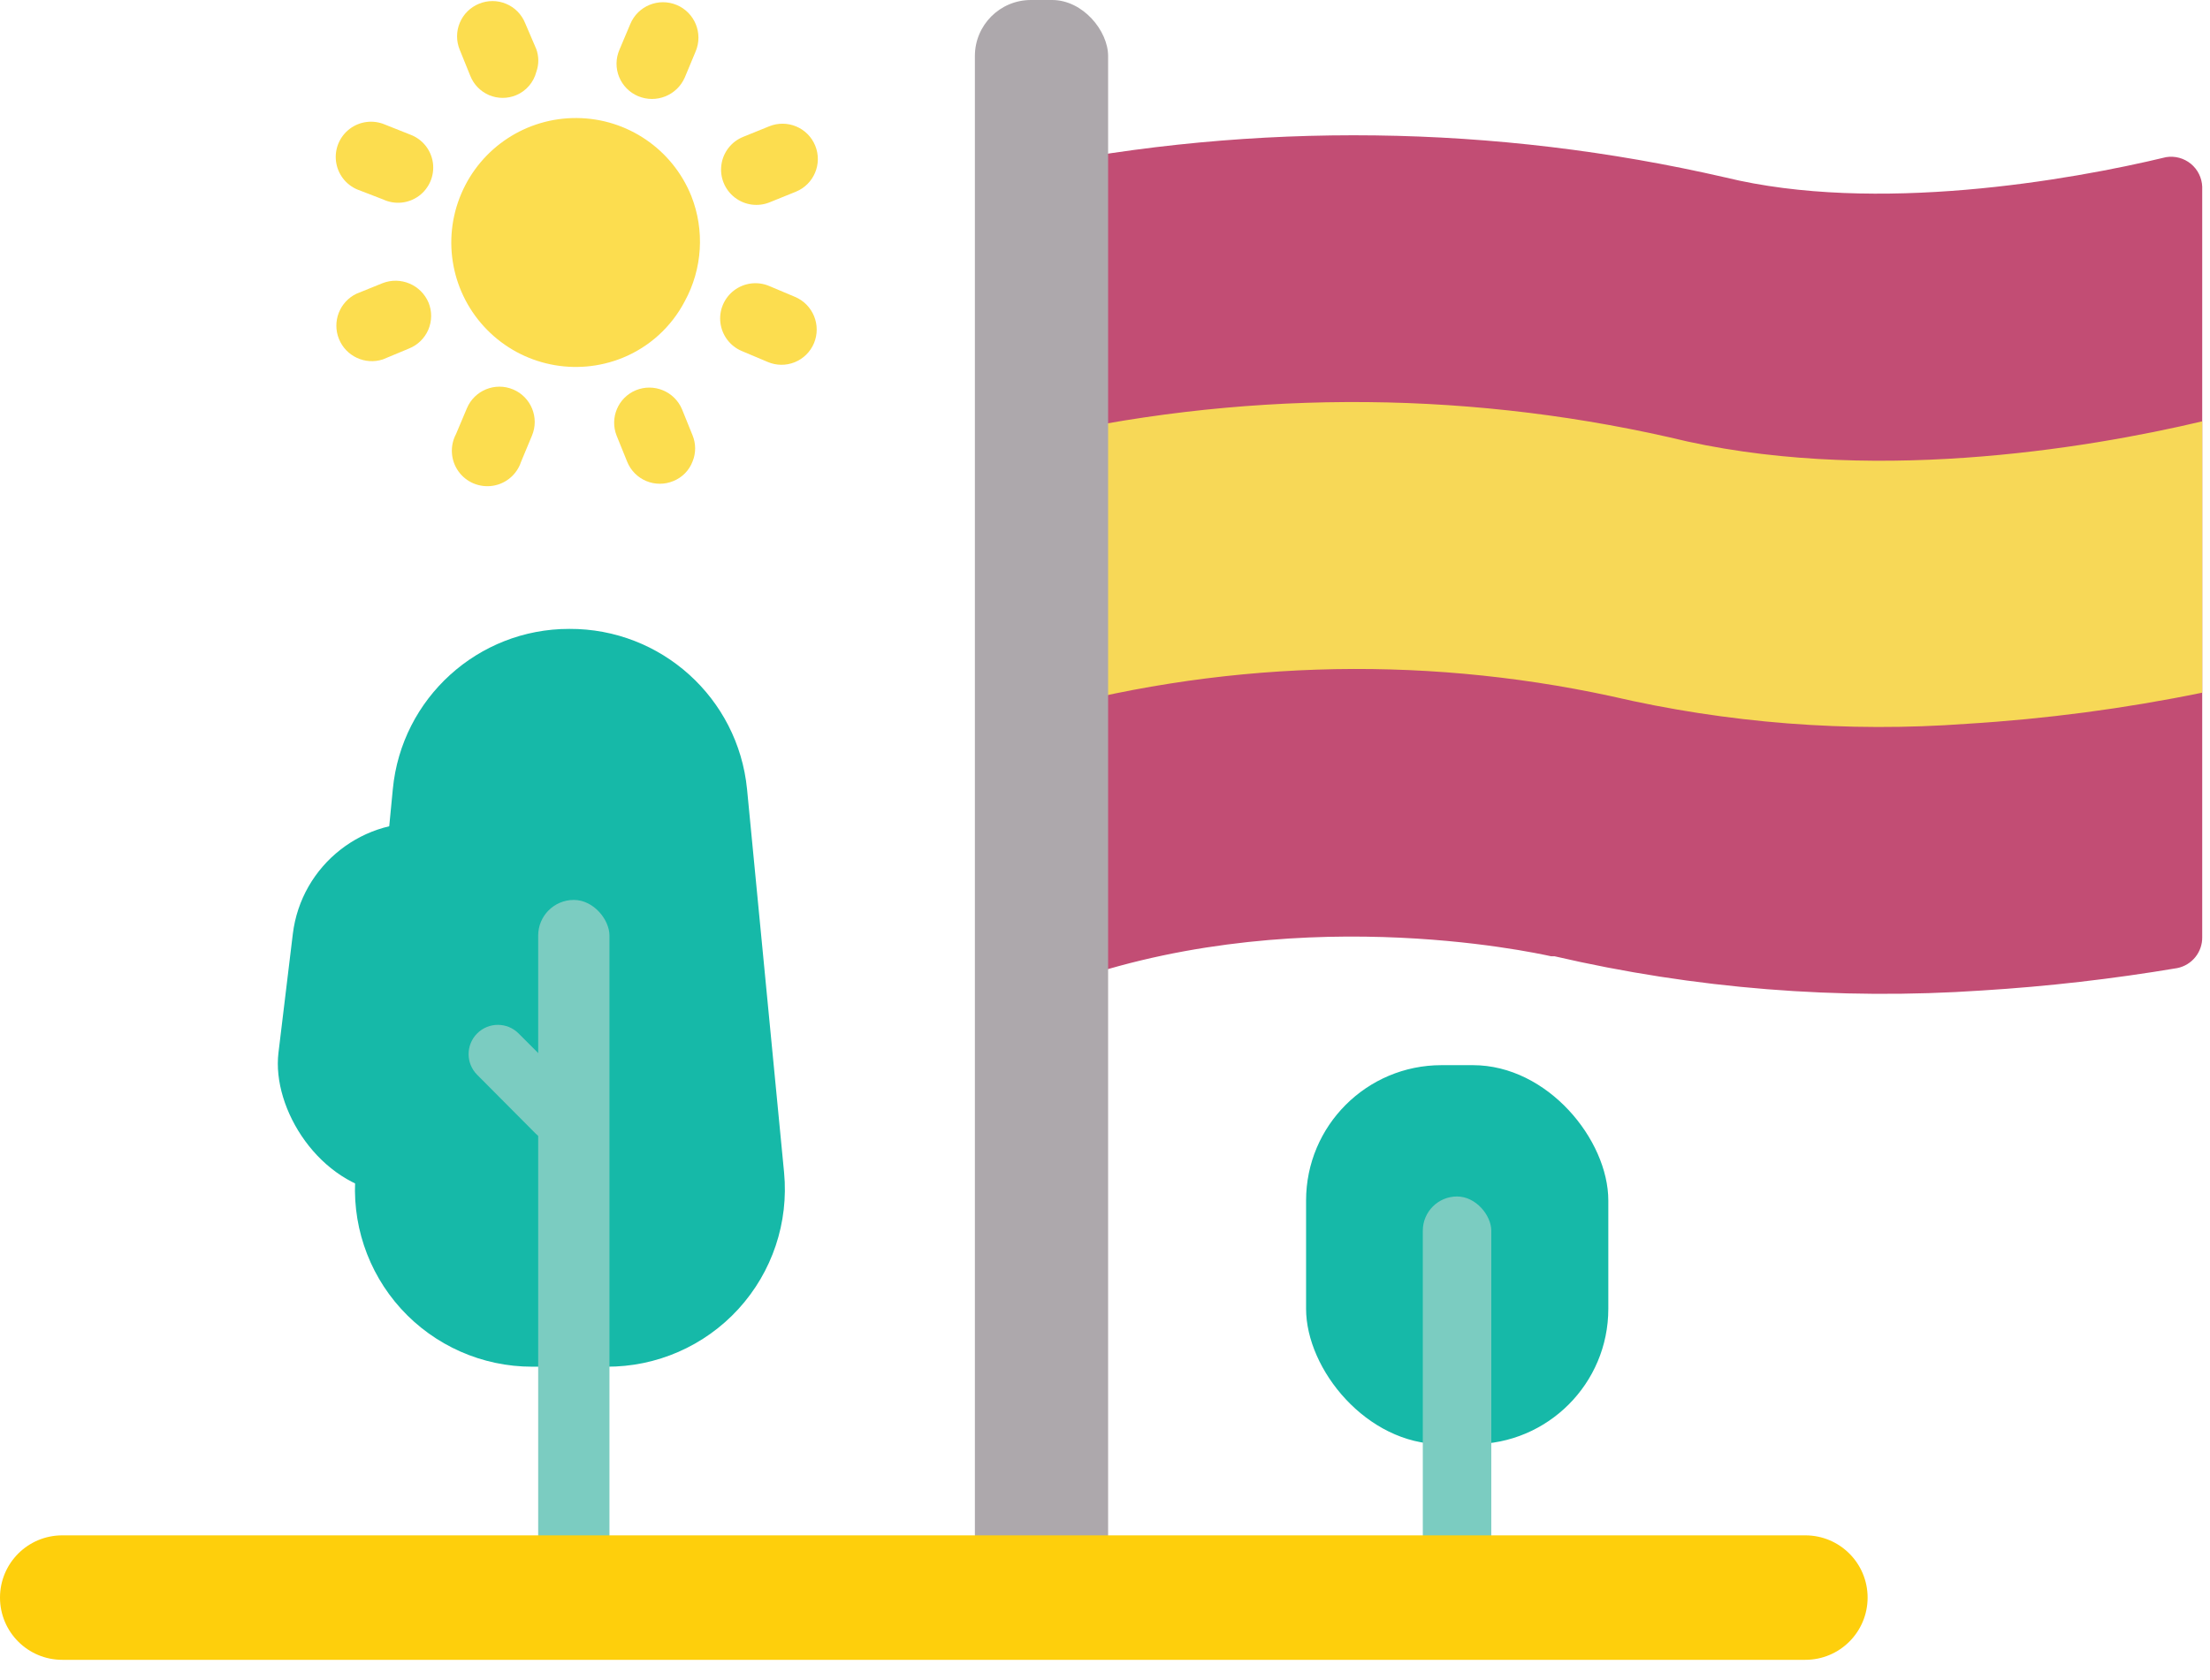 <?xml version="1.0" encoding="UTF-8"?>
<svg width="71px" height="54px" viewBox="0 0 71 54" version="1.1" xmlns="http://www.w3.org/2000/svg" xmlns:xlink="http://www.w3.org/1999/xlink">
    <!-- Generator: Sketch 52.5 (67469) - http://www.bohemiancoding.com/sketch -->
    <title>Spanish</title>
    <desc>Created with Sketch.</desc>
    <g id="Page-1" stroke="none" stroke-width="1" fill="none" fill-rule="evenodd">
        <g id="Progress---Reset-Filters" transform="translate(-798, -414)">
            <g id="Spanish" transform="translate(798, 414)">
                <path d="M70.75,6 L70.75,30.11 C70.76,30.593 70.423,31.014 69.95,31.11 C67.874,31.46 65.781,31.7 63.68,31.83 C59.071,32.144 54.44,31.774 49.94,30.73 L49.83,30.73 C49.23,30.6 41.36,28.88 33.83,31.73 L32.92,29 L32.92,5.41 C40.355,3.901 48.026,4 55.42,5.7 C60.25,6.88 66.48,5.8 69.59,5.05 C69.873,5.004 70.162,5.082 70.384,5.263 C70.606,5.445 70.739,5.713 70.75,6 Z" id="Path" fill="#C24D74"></path>
                <path d="M70.75,13.54 L70.75,22.26 C68.257,22.771 65.73,23.105 63.19,23.26 C59.354,23.542 55.497,23.242 51.75,22.37 C45.518,21.023 39.048,21.239 32.92,23 L32.92,14.15 C39.723,12.544 46.802,12.51 53.62,14.05 C59.89,15.6 67,14.43 70.75,13.54 Z" id="Path" fill="#F7D857"></path>
                <rect id="Rectangle" fill="#ADA8AC" x="31.32" y="0" width="4.28" height="51.11" rx="1.8"></rect>
                <path d="M22.21,6.3 C21.606,4.798 20.157,3.808 18.538,3.793 C16.919,3.777 15.451,4.738 14.818,6.228 C14.184,7.718 14.511,9.442 15.646,10.596 C16.781,11.751 18.5,12.107 20,11.5 C20.861,11.15 21.57,10.505 22,9.68 C22.567,8.64 22.644,7.402 22.21,6.3 Z" id="Path" fill="#FCDD4F"></path>
                <path d="M24.71,4.06 L23.87,4.4 C23.495,4.554 23.23,4.896 23.176,5.297 C23.121,5.699 23.285,6.099 23.606,6.347 C23.926,6.595 24.355,6.654 24.73,6.5 L25.57,6.16 C26.15,5.923 26.427,5.26 26.19,4.68 C25.953,4.1 25.29,3.823 24.71,4.06 Z" id="Path" fill="#FCDD4F"></path>
                <path d="M13.77,9.73 C13.53,9.153 12.873,8.873 12.29,9.1 L11.45,9.44 C10.91,9.701 10.665,10.336 10.889,10.892 C11.113,11.448 11.73,11.736 12.3,11.55 L13.14,11.2 C13.419,11.089 13.642,10.871 13.76,10.596 C13.878,10.32 13.882,10.008 13.77,9.73 Z" id="Path" fill="#FCDD4F"></path>
                <path d="M22,2.49 L22.35,1.65 C22.593,1.07 22.32,0.403 21.74,0.16 C21.16,-0.083 20.493,0.19 20.25,0.77 L19.9,1.6 C19.78,1.877 19.776,2.19 19.889,2.47 C20.002,2.75 20.222,2.973 20.5,3.09 C21.08,3.334 21.748,3.067 22,2.49 Z" id="Path" fill="#FCDD4F"></path>
                <path d="M15,13.12 L14.65,13.95 C14.448,14.33 14.477,14.792 14.726,15.144 C14.975,15.495 15.401,15.676 15.827,15.612 C16.253,15.548 16.606,15.249 16.74,14.84 L17.09,14 C17.333,13.423 17.062,12.758 16.485,12.515 C15.908,12.272 15.243,12.543 15,13.12 Z" id="Path" fill="#FCDD4F"></path>
                <path d="M16.58,3.06 C16.903,2.926 17.143,2.648 17.23,2.31 C17.315,2.074 17.315,1.816 17.23,1.58 L16.87,0.74 C16.757,0.461 16.537,0.238 16.259,0.122 C15.981,0.005 15.668,0.005 15.39,0.12 C15.111,0.233 14.888,0.453 14.772,0.731 C14.655,1.009 14.655,1.322 14.77,1.6 L15.11,2.44 C15.221,2.719 15.439,2.941 15.715,3.058 C15.992,3.174 16.303,3.175 16.58,3.06 Z" id="Path" fill="#FCDD4F"></path>
                <path d="M20.43,12.54 C19.859,12.775 19.583,13.426 19.81,14 L20.15,14.84 C20.263,15.119 20.483,15.342 20.761,15.458 C21.039,15.575 21.352,15.575 21.63,15.46 C21.916,15.346 22.141,15.117 22.25,14.83 C22.36,14.561 22.36,14.259 22.25,13.99 L21.91,13.15 C21.666,12.576 21.007,12.305 20.43,12.54 Z" id="Path" fill="#FCDD4F"></path>
                <path d="M24.71,9.19 C24.337,9.033 23.908,9.087 23.585,9.331 C23.262,9.576 23.094,9.975 23.145,10.376 C23.196,10.778 23.457,11.123 23.83,11.28 L24.66,11.63 C24.937,11.75 25.25,11.754 25.53,11.641 C25.81,11.528 26.033,11.308 26.15,11.03 C26.392,10.45 26.119,9.784 25.54,9.54 L24.71,9.19 Z" id="Path" fill="#FCDD4F"></path>
                <path d="M12.31,6.41 C12.685,6.585 13.125,6.541 13.458,6.296 C13.791,6.051 13.963,5.643 13.908,5.233 C13.852,4.824 13.576,4.477 13.19,4.33 L12.36,4 C11.987,3.843 11.558,3.897 11.235,4.141 C10.912,4.386 10.744,4.785 10.795,5.186 C10.846,5.588 11.107,5.933 11.48,6.09 L12.31,6.41 Z" id="Path" fill="#FCDD4F"></path>
                <rect id="Rectangle" fill="#16B9A8" x="41.96" y="34.23" width="9.71" height="12.18" rx="4.35"></rect>
                <rect id="Rectangle" fill="#7BCCC1" x="45.71" y="38.45" width="2.2" height="14.23" rx="1.1"></rect>
                <path d="M19.48,43.92 L17.1,43.92 C15.494,43.922 13.962,43.245 12.882,42.057 C11.802,40.868 11.275,39.278 11.43,37.68 L12.62,25.36 C12.899,22.438 15.355,20.207 18.29,20.21 C21.237,20.196 23.711,22.427 24,25.36 L25.19,37.68 C25.343,39.285 24.809,40.879 23.721,42.068 C22.633,43.257 21.092,43.93 19.48,43.92 Z" id="Path" fill="#16B9A8"></path>
                <rect id="Rectangle" fill="#16B9A8" transform="translate(13.207, 32.411) rotate(6.89) translate(-13.207, -32.411) " x="9.147" y="26.431" width="8.12" height="11.96" rx="4.06"></rect>
                <path d="M17.88,36.71 C17.628,36.71 17.387,36.609 17.21,36.43 L15.33,34.54 C14.963,34.173 14.963,33.577 15.33,33.21 C15.697,32.843 16.293,32.843 16.66,33.21 L18.55,35.1 C18.813,35.372 18.889,35.775 18.744,36.125 C18.598,36.475 18.259,36.705 17.88,36.71 Z" id="Path" fill="#7BCCC1"></path>
                <rect id="Rectangle" fill="#7BCCC1" x="17.29" y="28.92" width="2.29" height="21.61" rx="1.145"></rect>
                <path d="M60,51.34 C60,52.445 59.105,53.34 58,53.34 L2,53.34 C0.895,53.34 1.3527075e-16,52.445 0,51.34 C-1.3527075e-16,50.235 0.895,49.34 2,49.34 L58,49.34 C59.105,49.34 60,50.235 60,51.34 Z" id="Path" fill="#FECF0C"></path>
            </g>
        </g>
    </g>
</svg>